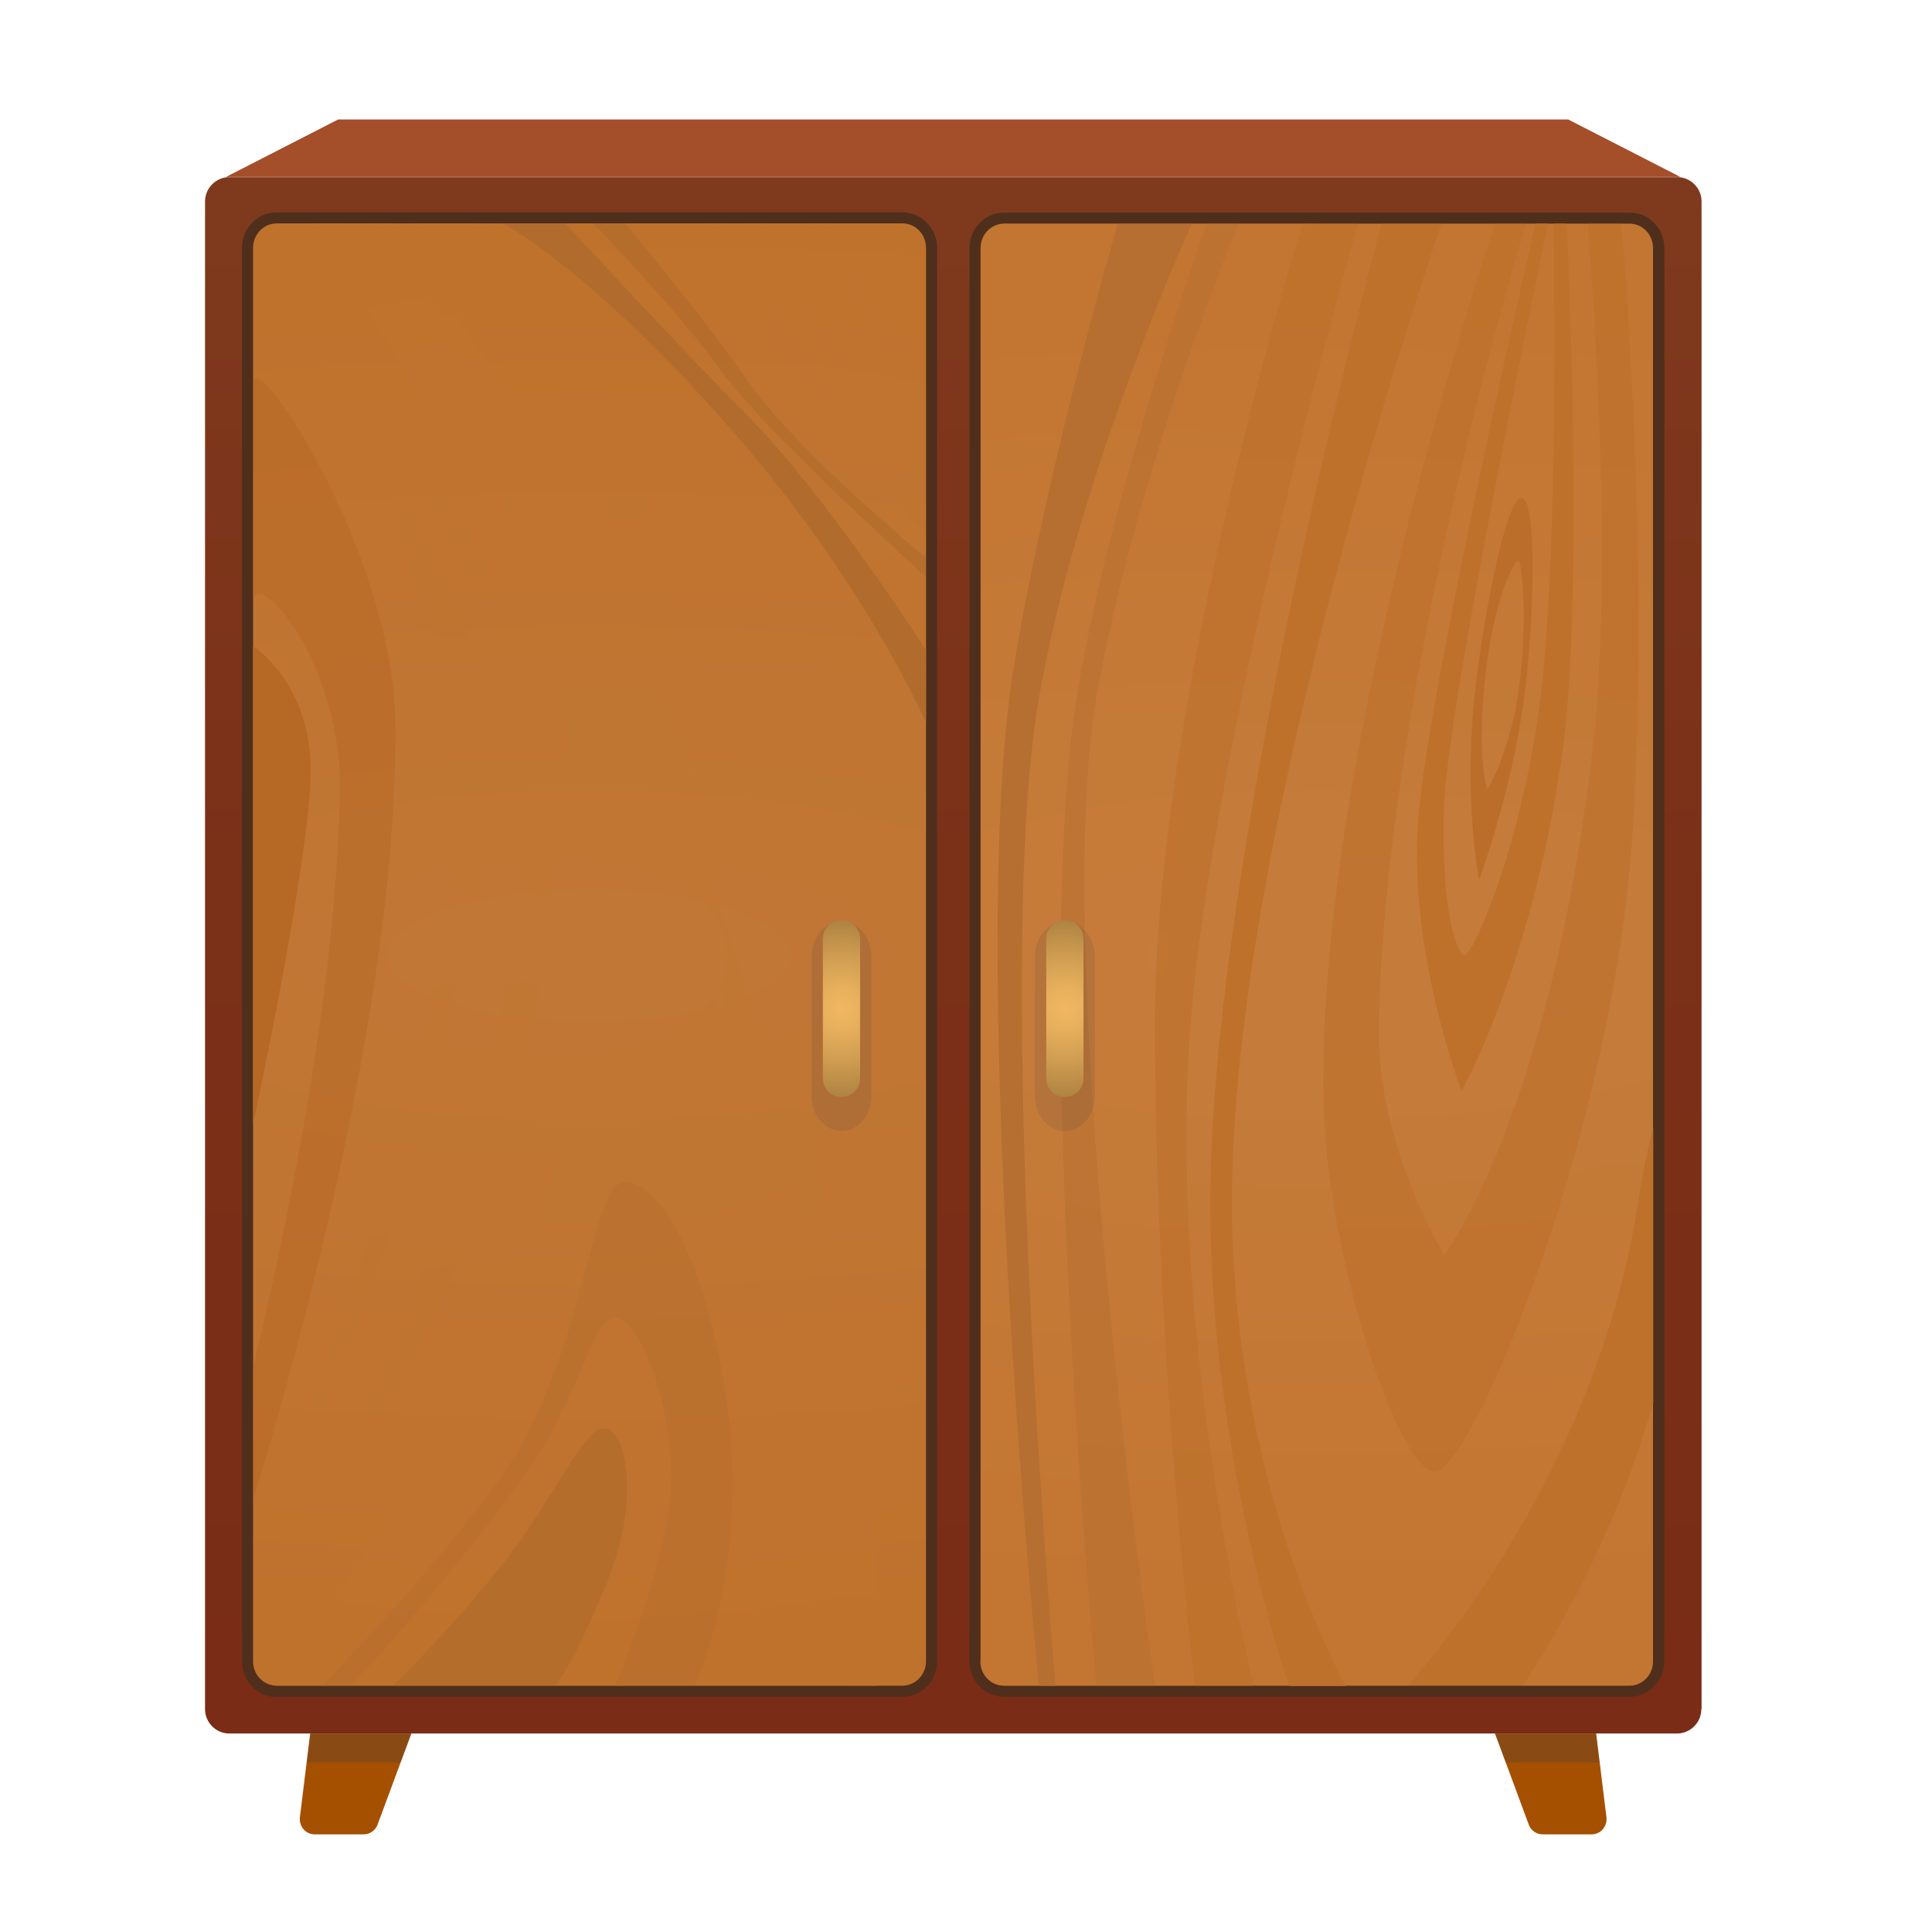 <?xml version="1.0" encoding="utf-8"?>
<!-- Generator: Adobe Illustrator 22.1.0, SVG Export Plug-In . SVG Version: 6.00 Build 0)  -->
<svg version="1.1" id="Calque_1" xmlns="http://www.w3.org/2000/svg" xmlns:xlink="http://www.w3.org/1999/xlink" x="0px" y="0px"
	 viewBox="0 0 768 768" style="enable-background:new 0 0 768 768;" xml:space="preserve">
<style type="text/css">
	.st0{fill:#A45000;}
	.st1{opacity:0.3;fill:#4C4040;}
	.st2{fill:url(#SVGID_1_);}
	.st3{fill:#4F2E1C;}
	.st4{fill:url(#SVGID_2_);}
	.st5{opacity:0.39;fill:url(#SVGID_3_);}
	.st6{opacity:0.5;fill:#BA6E29;}
	.st7{fill:#BD712B;}
	.st8{fill:#BA6E29;}
	.st9{opacity:0.5;fill:#B66F30;}
	.st10{fill:#B66F30;}
	.st11{fill:url(#SVGID_4_);}
	.st12{opacity:0.39;fill:url(#SVGID_5_);}
	.st13{opacity:0.39;fill:url(#SVGID_6_);}
	.st14{opacity:0.18;fill:url(#SVGID_7_);}
	.st15{opacity:0.18;fill:url(#SVGID_8_);}
	.st16{opacity:0.39;fill:url(#SVGID_9_);}
	.st17{opacity:0.5;fill:#B66924;}
	.st18{fill:#B16B2C;}
	.st19{fill:#B16B2C;fill-opacity:0.63;}
	.st20{opacity:0.18;fill:url(#SVGID_10_);}
	.st21{opacity:0.18;fill:url(#SVGID_11_);}
	.st22{opacity:0.18;fill:url(#SVGID_12_);}
	.st23{fill:#B16B2C;fill-opacity:0.33;}
	.st24{fill:#B16B2C;fill-opacity:0.7;}
	.st25{opacity:0.18;fill:url(#SVGID_13_);}
	.st26{opacity:0.18;fill:url(#SVGID_14_);}
	.st27{fill:#B66924;}
	.st28{opacity:0.5;}
	.st29{fill:url(#SVGID_15_);}
	.st30{fill:url(#SVGID_16_);}
	.st31{fill:#A44E2A;}
</style>
<g>
	<g>
		<path class="st0" d="M150.1,725.3c-0.9,2.4-3.1,3.9-5.7,3.9h-19.2c-1.7,0-3.4-0.7-4.5-2c-1.1-1.3-1.7-3-1.5-4.7l4.1-33.4h40.2
			L150.1,725.3z"/>
		<g>
			<polygon class="st1" points="122,700.6 159.3,700.6 163.6,689.1 123.4,689.1 			"/>
		</g>
		<path class="st0" d="M607.7,725.3c0.9,2.4,3.1,3.9,5.7,3.9h19.2c1.7,0,3.4-0.7,4.5-2c1.1-1.3,1.7-3,1.5-4.7l-4.1-33.4h-40.2
			L607.7,725.3z"/>
		<g>
			<polygon class="st1" points="635.8,700.6 598.5,700.6 594.2,689.1 634.4,689.1 			"/>
		</g>
		<linearGradient id="SVGID_1_" gradientUnits="userSpaceOnUse" x1="378.89" y1="689.076" x2="378.89" y2="70.347">
			<stop  offset="0" style="stop-color:#7A2C16"/>
			<stop  offset="0.534" style="stop-color:#7B3018"/>
			<stop  offset="1" style="stop-color:#7F3A1D"/>
		</linearGradient>
		<path class="st2" d="M676.3,679.4c0,5.4-4.4,9.7-9.7,9.7H91.2c-5.4,0-9.7-4.4-9.7-9.7V80.1c0-5.4,4.4-9.7,9.7-9.7h575.5
			c5.4,0,9.7,4.4,9.7,9.7V679.4z"/>
		<g>
			<path class="st3" d="M399.2,674.5c-7.6,0-13.8-6.3-13.8-14.1V98.6c0-7.8,6.2-14.1,13.8-14.1h248.6c7.6,0,13.8,6.3,13.8,14.1
				v561.8c0,7.8-6.2,14.1-13.8,14.1H399.2z"/>
			
				<radialGradient id="SVGID_2_" cx="-1540.243" cy="1240.399" r="1281.895" gradientTransform="matrix(0 0.205 -0.625 0 1298.464 695.534)" gradientUnits="userSpaceOnUse">
				<stop  offset="0" style="stop-color:#C57C3B"/>
				<stop  offset="1" style="stop-color:#C37631"/>
			</radialGradient>
			<path class="st4" d="M389.7,660.4c0,5.4,4.2,9.7,9.4,9.7h248.6c5.2,0,9.4-4.3,9.4-9.7V98.6c0-5.4-4.2-9.7-9.4-9.7H399.2
				c-5.2,0-9.4,4.3-9.4,9.7V660.4z"/>
			<g>
				
					<radialGradient id="SVGID_3_" cx="-1540.243" cy="2342.916" r="1281.895" gradientTransform="matrix(0 0.205 -0.312 0 1188.527 695.534)" gradientUnits="userSpaceOnUse">
					<stop  offset="0" style="stop-color:#C57C3B"/>
					<stop  offset="1" style="stop-color:#C37631"/>
				</radialGradient>
				<path class="st5" d="M389.7,659.6c0,5.8,4.5,10.5,10.1,10.5h98.5c-58.7-213.8-41.9-350.1,25.1-581.2H399.9
					c-5.6,0-10.1,4.7-10.1,10.5V659.6z"/>
			</g>
			<path class="st6" d="M644.6,88.9c0,0,11.8,135,4.1,245.5c-8.4,118.5-63.9,250.3-78.2,250.6c-14.3,0.3-43.3-85.6-44.4-148.2
				C523.6,296,594.4,88.9,594.4,88.9h12.2c0,0-56.5,184.2-58.5,320.2c-0.7,46.4,26,89.8,26,89.8s41.8-55.1,58.9-200
				c9.4-79.9-1.9-210-1.9-210H644.6z"/>
			<path class="st7" d="M622.8,88.9c0,0,7.3,148.4-2,212.2c-12.2,84-39.8,132.5-39.8,132.5s-21.4-55.2-17.2-108.4
				C568,272,610.4,88.9,610.4,88.9h5c0,0-40.6,192.3-41.5,233.8c-0.9,41.5,5.3,55.3,8.1,57.1c2.8,1.7,25.5-47.5,31.7-114.9
				c6.1-67.4,3.8-176,3.8-176H622.8z"/>
			<path class="st8" d="M604.7,197.9c6.6-0.4,5.2,51,0.8,81.9c-5,36.2-17.5,69.8-17.5,69.8s-6-28.8-2.1-70.6
				C588.4,252.4,598.2,198.4,604.7,197.9z M591.3,314c0,0,9-14.9,12.5-40.4c3.5-25.5,1.4-49.8-0.2-50.7c-1.5-0.9-10.2,16-13.4,47.9
				C587,302.8,591.3,314,591.3,314z"/>
			<path class="st7" d="M534.9,670.1c0,0-45.2-79.5-45.2-192.9c0-148.8,83.3-388.2,83.3-388.2h-23.8c0,0-68.1,248.9-68.1,389.8
				c0,101.6,31.3,191.4,31.3,191.4H534.9z"/>
			<path class="st7" d="M657.2,448c-2.5,10-4.5,19.8-5.9,29.1c-17,113.4-91.7,192.9-91.7,192.9h45.7c0,0,33.5-47.5,51.9-112.4V448z"
				/>
			<path class="st6" d="M539.8,88.9c0,0-59.7,208.6-67.1,326.1c-7.5,120,25.7,255.1,25.7,255.1h-23.5c0,0-15.8-133.7-15.8-263.5
				c0-129.8,58.7-317.7,58.7-317.7H539.8z"/>
			<path class="st9" d="M492.3,88.9c0,0-40.9,98.7-56.5,188.6c-18.5,106.6,23.3,392.6,23.3,392.6h-23.3c0,0-26.4-280-7.4-395.2
				c13-79,51.3-186,51.3-186H492.3z"/>
			<path class="st10" d="M473.8,88.9c0,0-45.2,98.7-60.8,188.6c-18.5,106.6,6.6,392.6,6.6,392.6H413c0,0-29-289.9-10-405
				c13-79,41.3-176.1,41.3-176.1H473.8z"/>
		</g>
		<g>
			<path class="st3" d="M110,674.6c-7.6,0-13.8-6.3-13.8-14.1V98.5c0-7.8,6.2-14.1,13.8-14.1h248.7c7.6,0,13.8,6.3,13.8,14.1v561.9
				c0,7.8-6.2,14.1-13.8,14.1H110z"/>
			
				<radialGradient id="SVGID_4_" cx="2306.458" cy="-787.663" r="1282.263" gradientTransform="matrix(0 -0.205 0.625 0 726.481 852.761)" gradientUnits="userSpaceOnUse">
				<stop  offset="0" style="stop-color:#C17736"/>
				<stop  offset="1" style="stop-color:#BF722C"/>
			</radialGradient>
			<path class="st11" d="M368.1,98.5c0-5.4-4.2-9.7-9.4-9.7H110c-5.2,0-9.4,4.4-9.4,9.7v561.9c0,5.4,4.2,9.7,9.4,9.7h248.7
				c5.2,0,9.4-4.4,9.4-9.7V98.5z"/>
			<g>
				
					<radialGradient id="SVGID_5_" cx="2306.458" cy="-1943.093" r="1313.192" gradientTransform="matrix(0 -0.205 0.312 0 836.416 852.761)" gradientUnits="userSpaceOnUse">
					<stop  offset="0" style="stop-color:#C17736"/>
					<stop  offset="1" style="stop-color:#BF722C"/>
				</radialGradient>
				<path class="st12" d="M155.3,88.8h-32.1C291.2,331,257.9,456.3,110,670.1h238.8C348.8,329.1,155.3,88.8,155.3,88.8z"/>
			</g>
			<g>
				
					<radialGradient id="SVGID_6_" cx="2306.458" cy="-765.103" r="1275.985" gradientTransform="matrix(0 -0.205 0.625 0 726.481 852.761)" gradientUnits="userSpaceOnUse">
					<stop  offset="0" style="stop-color:#C17736"/>
					<stop  offset="1" style="stop-color:#BF722C"/>
				</radialGradient>
				<path class="st13" d="M337.6,670.1h11.2c0-341.1-193.5-581.3-193.5-581.3h-7.2C148.1,88.8,337.6,329.1,337.6,670.1z"/>
			</g>
			<g>
				
					<radialGradient id="SVGID_7_" cx="2306.458" cy="-797.341" r="1275.985" gradientTransform="matrix(0 -0.205 0.625 0 726.481 852.761)" gradientUnits="userSpaceOnUse">
					<stop  offset="0" style="stop-color:#C17736"/>
					<stop  offset="1" style="stop-color:#BF722C"/>
				</radialGradient>
				<path class="st14" d="M325.7,670.1h2.9c0-341.1-193.5-581.3-193.5-581.3H128C128,88.8,325.7,329.1,325.7,670.1z"/>
			</g>
			<g>
				
					<radialGradient id="SVGID_8_" cx="2311.463" cy="-737.25" r="1271.85" gradientTransform="matrix(0 -0.205 0.625 0 726.481 852.761)" gradientUnits="userSpaceOnUse">
					<stop  offset="0" style="stop-color:#C17736"/>
					<stop  offset="1" style="stop-color:#BF722C"/>
				</radialGradient>
				<path class="st15" d="M163.6,88.8c25.2,32,199.8,263.7,200.5,579.3l4-7.7v-133C330,285.8,208.9,115.8,188.7,88.8H163.6z"/>
			</g>
			<g>
				
					<radialGradient id="SVGID_9_" cx="3254.4" cy="-696.674" r="433.64" gradientTransform="matrix(0 -0.205 0.625 0 726.481 852.761)" gradientUnits="userSpaceOnUse">
					<stop  offset="0" style="stop-color:#C17736"/>
					<stop  offset="1" style="stop-color:#BF722C"/>
				</radialGradient>
				<path class="st16" d="M368.1,281.1V99.3c0-5.8-4.5-10.5-10.2-10.5H214.3C278.6,135.7,330.8,205.6,368.1,281.1z"/>
			</g>
			<path class="st17" d="M135.1,313.5c-1.1,75.1-18.9,165-34.5,230.4v52.7c20-66,58.3-206.6,56.5-310.8
				c-1.1-62.6-51.4-143.3-56.5-134.7v86.5C105.8,228.1,135.8,267.1,135.1,313.5z"/>
			<path class="st18" d="M368.1,287.3c0,0-24-56-79-118.4c-55.1-62.4-89.2-80.1-89.2-80.1h24.8c0,0,43.6,47.3,73.7,77.8
				c30.2,30.6,69.7,91.8,69.7,91.8V287.3z"/>
			<path class="st19" d="M368.1,229.4c0,0-64.9-58.8-81.3-81.8c-16.4-23-50.9-58.8-50.9-58.8h12.5c0,0,27.6,32.3,48.4,62
				c20.8,29.7,71.2,70.8,71.2,70.8V229.4z"/>
			<g>
				
					<radialGradient id="SVGID_10_" cx="3419.158" cy="-642.127" r="220.241" gradientTransform="matrix(0 -0.205 0.625 0 726.481 852.761)" gradientUnits="userSpaceOnUse">
					<stop  offset="0" style="stop-color:#C17736"/>
					<stop  offset="1" style="stop-color:#BF722C"/>
				</radialGradient>
				<path class="st20" d="M282.4,88.8c5,9.3,20.1,36.7,33.5,55.6c11.6,16.3,37.8,50.5,52.2,69.1v-7.3c-11.5-14.5-30.6-39-44.3-58.6
					c-16.9-24.1-30.6-49.9-35.1-58.8H282.4z"/>
			</g>
			<g>
				
					<radialGradient id="SVGID_11_" cx="3467.78" cy="-630.585" r="184.908" gradientTransform="matrix(0 -0.205 0.625 0 726.481 852.761)" gradientUnits="userSpaceOnUse">
					<stop  offset="0" style="stop-color:#C17736"/>
					<stop  offset="1" style="stop-color:#BF722C"/>
				</radialGradient>
				<path class="st21" d="M303,88.8h-6.2c6.4,11.6,19.5,34.9,31.3,51.5c8.8,12.3,25.9,34.9,39.9,53.2v-7
					c-10.4-13.4-22.5-29.3-32-42.9C321.3,122.4,308.9,100,303,88.8z"/>
			</g>
			<g>
				
					<radialGradient id="SVGID_12_" cx="3553.556" cy="-610.311" r="122.59" gradientTransform="matrix(0 -0.205 0.625 0 726.481 852.761)" gradientUnits="userSpaceOnUse">
					<stop  offset="0" style="stop-color:#C17736"/>
					<stop  offset="1" style="stop-color:#BF722C"/>
				</radialGradient>
				<path class="st22" d="M328.3,88.8h-6.1c7,12.5,17.6,30.8,27.4,44.5c4.5,6.3,11.2,15.3,18.5,25v-7.1c-3.7-5-7.3-10-10.6-14.7
					C345.4,119.2,334.9,101,328.3,88.8z"/>
			</g>
			<path class="st23" d="M128,670.1c0,0,43.2-44,70.6-82.2c34.4-47.9,35.8-118.3,49.8-118c22.3,0.3,42.8,68.1,42.8,118.9
				c0,50.8-15.2,81.4-15.2,81.4h-31.5c0,0,22.3-52.1,22.3-83.1c0-31-13.1-63.3-22.3-63.3c-9.2,0-13.4,31.8-37.3,64.6
				c-32.3,44.2-67.5,81.8-67.5,81.8H128z"/>
			<path class="st24" d="M156.3,670.1c0,0,23.1-22.4,45.3-50.7c17.2-22,30.6-51.7,38.3-51.7c9.1,0,14.8,28.5,1.6,60.8
				c-13.1,32.3-20.6,41.6-20.6,41.6H156.3z"/>
			<g>
				
					<radialGradient id="SVGID_13_" cx="2345.033" cy="-928.04" r="872.417" gradientTransform="matrix(0 -0.205 0.625 0 726.481 852.761)" gradientUnits="userSpaceOnUse">
					<stop  offset="0" style="stop-color:#C17736"/>
					<stop  offset="1" style="stop-color:#BF722C"/>
				</radialGradient>
				<path class="st25" d="M100.6,610.4c0,0,88.3-182.5,78.5-319.6c-6.2-87.2-78.5-160-78.5-160v-12c0,0,92.1,91.7,92.1,174.4
					c0,147-92.1,331-92.1,331V610.4z"/>
			</g>
			<g>
				
					<radialGradient id="SVGID_14_" cx="2345.078" cy="-906.062" r="965.312" gradientTransform="matrix(0 -0.205 0.625 0 726.481 852.761)" gradientUnits="userSpaceOnUse">
					<stop  offset="0" style="stop-color:#C17736"/>
					<stop  offset="1" style="stop-color:#BF722C"/>
				</radialGradient>
				<path class="st26" d="M100.6,632.4c0,0,115.7-159.6,105.9-328.5c-5.1-87.2-105.9-200-105.9-200l2.9-11.7
					c0,0,112.6,127.2,116.5,223.6C226.5,481.1,100.6,651,100.6,651V632.4z"/>
			</g>
			<path class="st27" d="M100.6,447c0,0,22.9-106.4,22.9-140.9c0-34.6-22.9-49.3-22.9-49.3V447z"/>
		</g>
		<g class="st28">
			<path class="st1" d="M423.3,449.6c-6.6,0-11.9-6.2-11.9-13.9v-55.5c0-7.7,5.4-13.9,11.9-13.9c6.6,0,11.9,6.2,11.9,13.9v55.5
				C435.2,443.3,429.8,449.6,423.3,449.6z"/>
		</g>
		
			<radialGradient id="SVGID_15_" cx="156.124" cy="607.929" r="35.414" gradientTransform="matrix(0 1 1 0 -184.672 244.828)" gradientUnits="userSpaceOnUse">
			<stop  offset="0" style="stop-color:#F2B762"/>
			<stop  offset="0.227" style="stop-color:#E8B05D"/>
			<stop  offset="0.609" style="stop-color:#CE9C51"/>
			<stop  offset="1" style="stop-color:#AD8241"/>
		</radialGradient>
		<path class="st29" d="M415.9,428.7c0-0.7,0-54.8,0-55.5c0-4.1,3.3-7.4,7.4-7.4c4.1,0,7.4,3.3,7.4,7.4v55.5c0,4.1-3.3,7.4-7.4,7.4
			C419.2,436.1,415.9,432.8,415.9,428.7z"/>
		<g class="st28">
			<path class="st1" d="M334.5,449.6c6.6,0,11.9-6.2,11.9-13.9v-55.5c0-7.7-5.4-13.9-11.9-13.9c-6.6,0-11.9,6.2-11.9,13.9v55.5
				C322.6,443.3,327.9,449.6,334.5,449.6z"/>
		</g>
		
			<radialGradient id="SVGID_16_" cx="156.124" cy="381.849" r="35.415" gradientTransform="matrix(0 1 -1 0 716.357 244.828)" gradientUnits="userSpaceOnUse">
			<stop  offset="0" style="stop-color:#F2B762"/>
			<stop  offset="0.227" style="stop-color:#E8B05D"/>
			<stop  offset="0.609" style="stop-color:#CE9C51"/>
			<stop  offset="1" style="stop-color:#AD8241"/>
		</radialGradient>
		<path class="st30" d="M341.9,428.7c0-0.7,0-54.8,0-55.5c0-4.1-3.3-7.4-7.4-7.4c-4.1,0-7.4,3.3-7.4,7.4v55.5c0,4.1,3.3,7.4,7.4,7.4
			C338.6,436.1,341.9,432.8,341.9,428.7z"/>
		<polygon class="st31" points="134.4,47.5 89.9,70.3 667.9,70.3 623.4,47.5 		"/>
	</g>
</g>
</svg>
